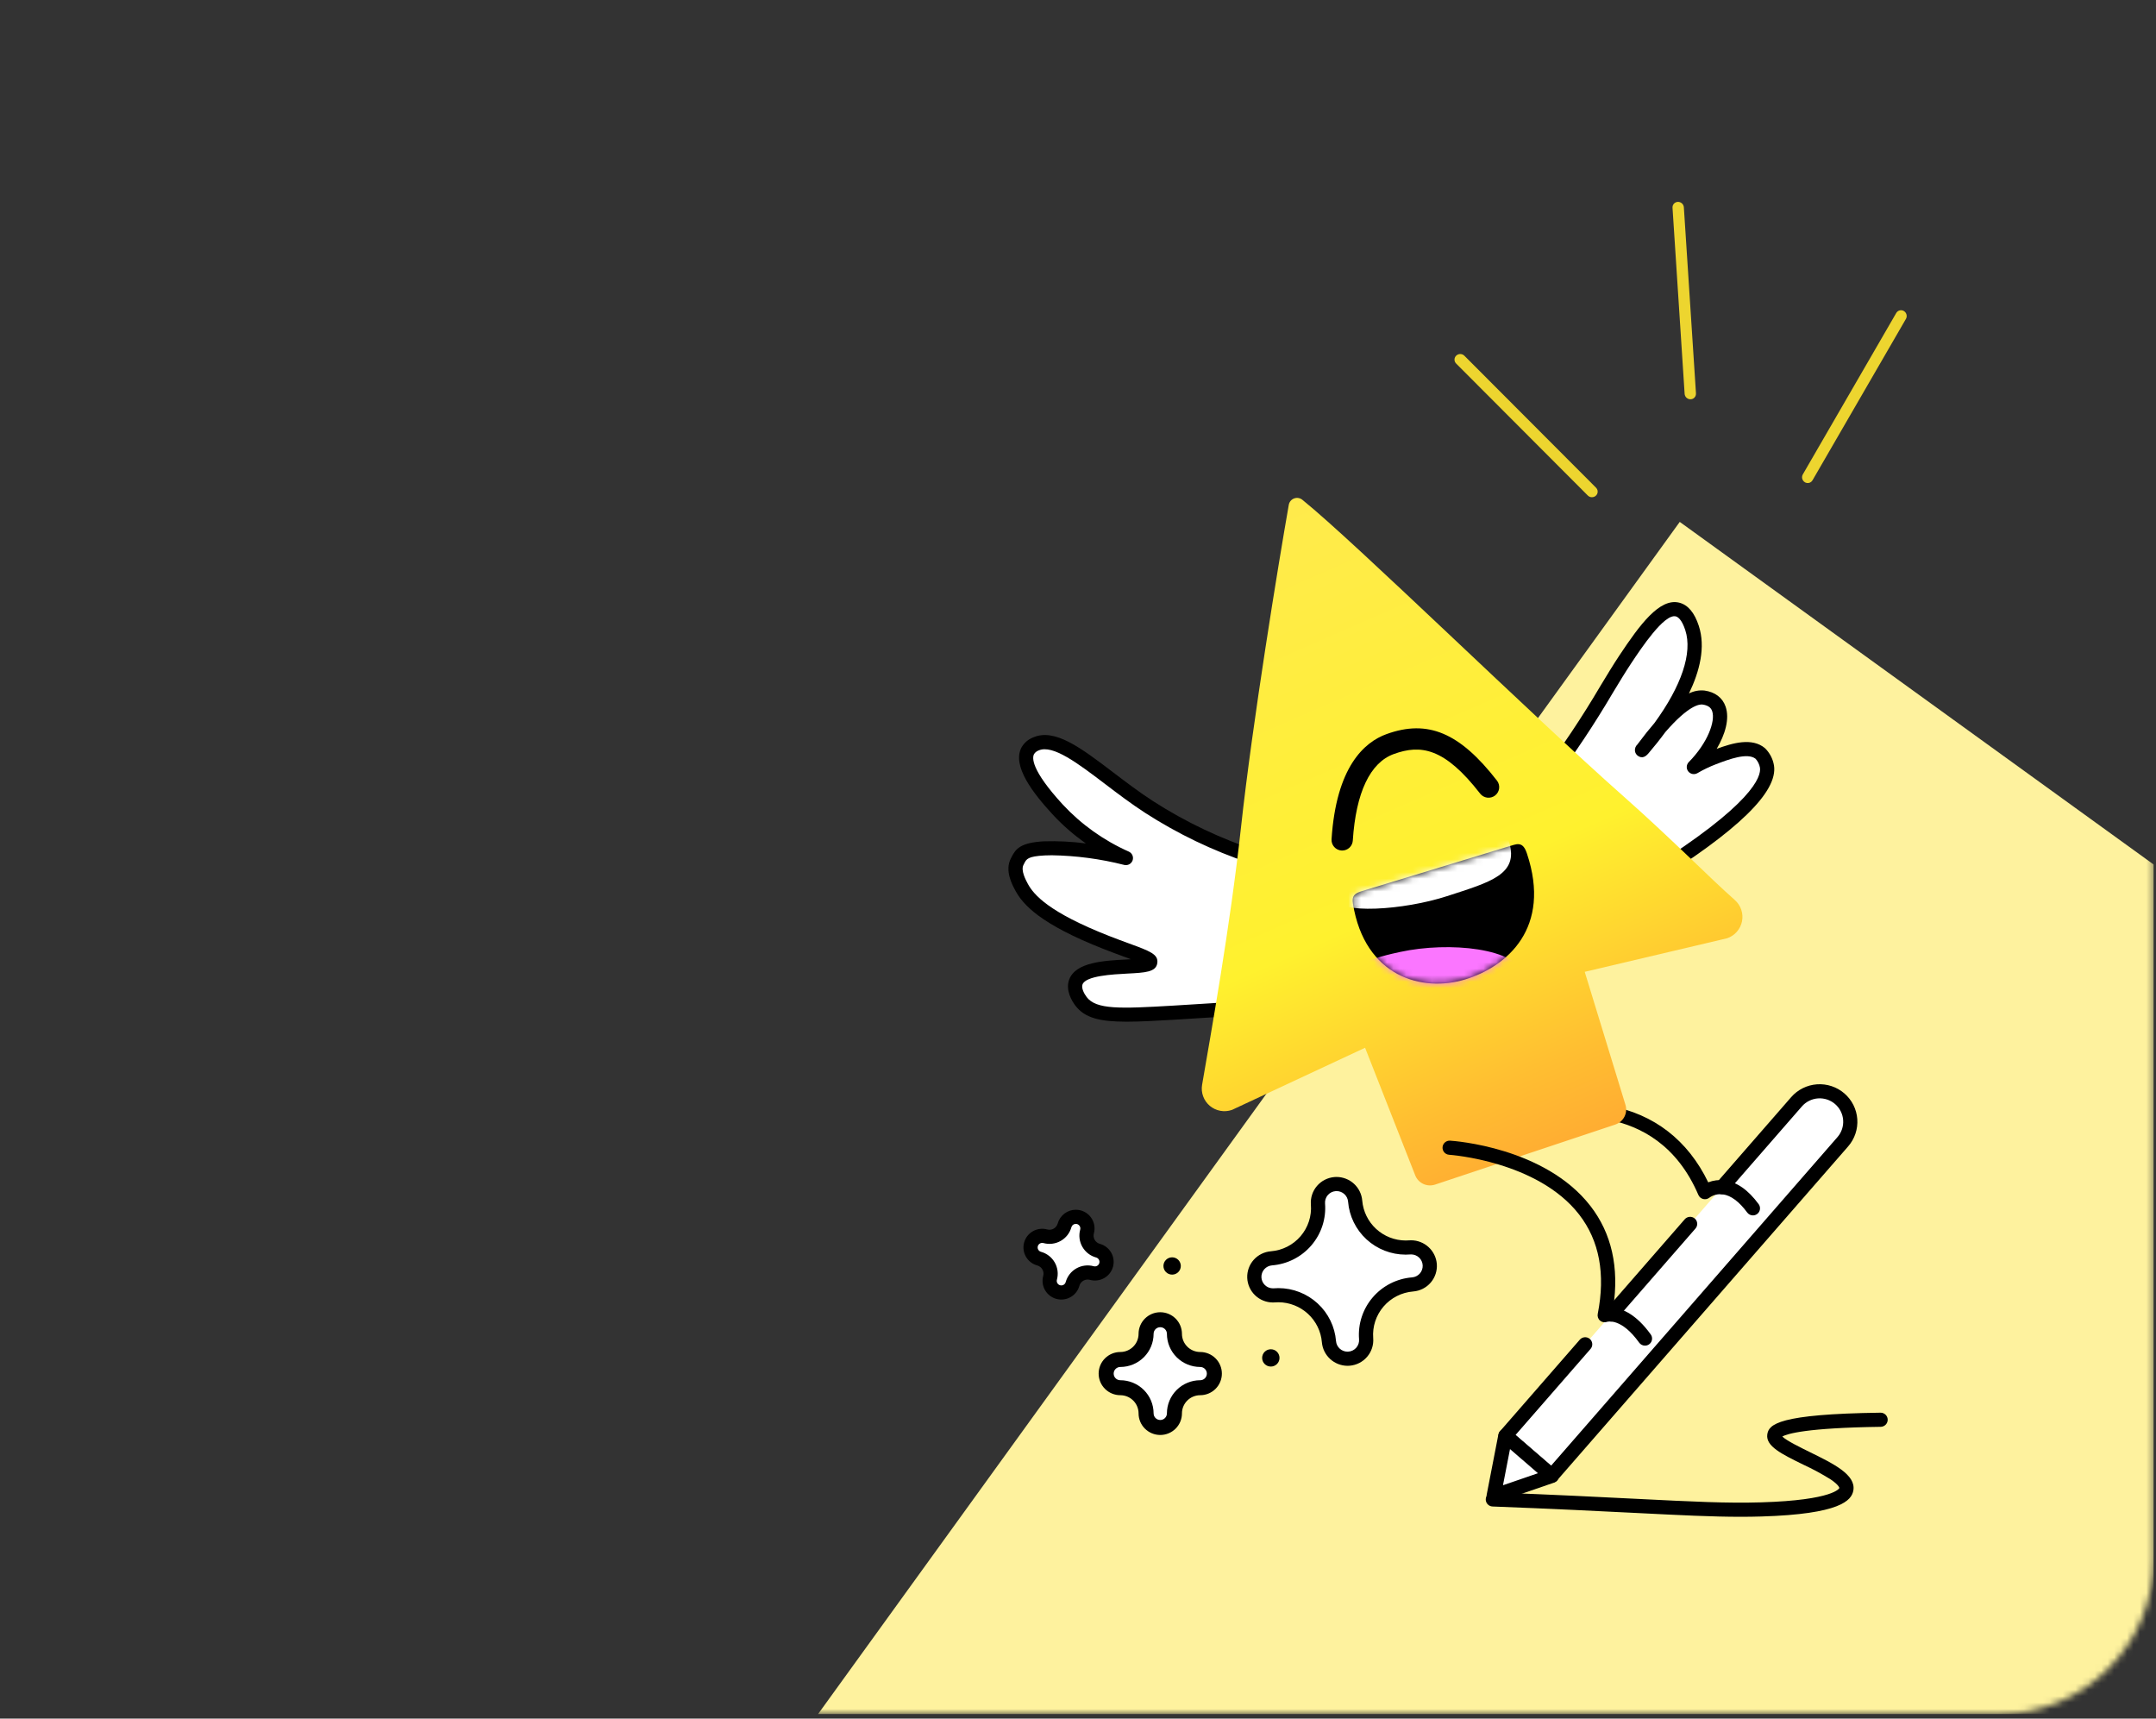 <?xml version="1.0" encoding="UTF-8"?> <svg xmlns="http://www.w3.org/2000/svg" width="335" height="267" viewBox="0 0 335 267" fill="none"><rect x="0" y="0" width="335" height="267" fill="#333333" stroke="none"/><g clip-path="url(#clip0_18_94)"><mask id="mask0_18_94" style="mask-type:alpha" maskUnits="userSpaceOnUse" x="0" y="0" width="335" height="267"><path d="M310.54 0H24.12C10.799 0 0 10.799 0 24.12V242.201C0 255.522 10.799 266.321 24.12 266.321H310.54C323.861 266.321 334.66 255.522 334.66 242.201V24.12C334.66 10.799 323.861 0 310.54 0Z" fill="white"></path></mask><g mask="url(#mask0_18_94)"><path d="M261 81.081L112.081 287.086L245.788 383.741L394.707 177.736L261 81.081Z" fill="#FEF29E"></path></g><path d="M270.449 235.647C266.052 235.647 261.253 235.406 254.226 235.053C248.526 234.766 241.432 234.41 231.912 234.048C231.62 234.036 231.345 233.91 231.147 233.696C230.949 233.483 230.844 233.2 230.856 232.91C230.867 232.619 230.993 232.345 231.207 232.148C231.42 231.95 231.704 231.844 231.996 231.854C241.529 232.216 248.631 232.573 254.338 232.86C263.072 233.298 268.344 233.563 273.645 233.404C284.969 233.065 285.798 231.199 285.801 231.18C285.802 231.177 285.784 230.741 284.445 229.837C283.082 228.988 281.667 228.224 280.208 227.551C276.818 225.889 274.369 224.689 274.598 222.878C274.802 221.273 276.328 219.688 292.193 219.473L292.208 219.473C292.5 219.473 292.779 219.588 292.985 219.792C293.192 219.997 293.309 220.274 293.311 220.564C293.313 220.853 293.2 221.132 292.996 221.339C292.792 221.546 292.514 221.665 292.223 221.669C280.623 221.826 277.675 222.758 276.934 223.176C277.583 223.817 279.717 224.863 281.182 225.581C284.892 227.4 288.396 229.118 287.975 231.553C287.705 233.114 285.933 235.232 273.712 235.599C272.631 235.632 271.552 235.647 270.449 235.647Z" fill="black"></path><path d="M267.579 184.442L279.147 171.171C279.975 170.222 281.147 169.638 282.406 169.55C283.665 169.461 284.908 169.874 285.861 170.697C286.333 171.105 286.72 171.601 286.999 172.158C287.279 172.714 287.445 173.32 287.49 173.941C287.534 174.561 287.455 175.184 287.257 175.775C287.059 176.365 286.747 176.911 286.337 177.38L241.127 229.248L233.938 223.038L246.307 208.847" fill="white"></path><path d="M241.127 230.346C240.861 230.346 240.605 230.251 240.404 230.077L233.215 223.867C233.105 223.773 233.016 223.658 232.951 223.529C232.886 223.4 232.848 223.26 232.837 223.116C232.827 222.972 232.845 222.828 232.891 222.691C232.937 222.554 233.01 222.428 233.105 222.319L245.474 208.128C245.666 207.908 245.937 207.774 246.229 207.753C246.52 207.733 246.808 207.828 247.029 208.019C247.25 208.21 247.385 208.48 247.406 208.77C247.427 209.06 247.331 209.347 247.14 209.567L235.493 222.928L241.017 227.699L285.504 176.661C285.819 176.3 286.059 175.881 286.211 175.428C286.363 174.974 286.423 174.495 286.389 174.019C286.356 173.542 286.228 173.076 286.013 172.649C285.798 172.221 285.501 171.84 285.139 171.527C284.776 171.213 284.355 170.974 283.899 170.823C283.444 170.672 282.963 170.611 282.484 170.645C282.005 170.679 281.537 170.806 281.108 171.02C280.678 171.234 280.295 171.529 279.98 171.89L268.412 185.162C268.22 185.382 267.949 185.517 267.657 185.537C267.366 185.557 267.078 185.462 266.857 185.271C266.636 185.08 266.5 184.81 266.48 184.52C266.459 184.23 266.555 183.943 266.746 183.723L278.315 170.451C279.334 169.284 280.777 168.567 282.327 168.458C283.877 168.35 285.407 168.858 286.581 169.872C287.755 170.886 288.476 172.322 288.586 173.865C288.697 175.408 288.187 176.931 287.17 178.1L241.96 229.967C241.857 230.086 241.729 230.182 241.585 230.247C241.441 230.312 241.285 230.346 241.127 230.346Z" fill="black"></path><path d="M250.341 205.317C250.129 205.317 249.922 205.256 249.744 205.142C249.567 205.029 249.425 204.866 249.338 204.675C249.25 204.483 249.219 204.271 249.25 204.062C249.28 203.854 249.37 203.659 249.508 203.5L261.78 189.42C261.972 189.201 262.244 189.066 262.535 189.046C262.827 189.026 263.114 189.121 263.335 189.312C263.555 189.502 263.691 189.772 263.712 190.062C263.733 190.352 263.637 190.639 263.446 190.859L251.174 204.939C251.071 205.058 250.943 205.153 250.799 205.218C250.655 205.284 250.499 205.317 250.341 205.317Z" fill="black"></path><path d="M232.088 232.405L241.134 229.296L233.905 223.052L232.088 232.405Z" fill="white"></path><path d="M232.088 233.503C231.925 233.503 231.765 233.467 231.618 233.398C231.471 233.329 231.341 233.229 231.237 233.104C231.134 232.979 231.059 232.833 231.019 232.676C230.979 232.519 230.974 232.356 231.005 232.197L232.822 222.843C232.859 222.654 232.945 222.478 233.072 222.332C233.199 222.187 233.362 222.077 233.545 222.014C233.728 221.951 233.924 221.937 234.114 221.974C234.305 222.011 234.482 222.096 234.628 222.223L241.856 228.466C242.003 228.592 242.113 228.755 242.176 228.937C242.239 229.119 242.253 229.315 242.217 229.504C242.18 229.693 242.094 229.869 241.967 230.015C241.84 230.161 241.677 230.27 241.494 230.333L232.448 233.443C232.332 233.483 232.21 233.503 232.088 233.503ZM234.625 225.127L233.533 230.747L238.968 228.878L234.625 225.127Z" fill="black"></path><path d="M272.37 188.822C272.196 188.823 272.024 188.782 271.869 188.703C271.714 188.625 271.58 188.511 271.478 188.371C270.253 186.697 268.948 185.724 267.702 185.557C266.965 185.454 266.217 185.636 265.611 186.066C265.477 186.173 265.321 186.247 265.154 186.284C264.987 186.32 264.813 186.318 264.647 186.278C264.482 186.238 264.328 186.16 264.198 186.051C264.068 185.941 263.964 185.804 263.897 185.648C257.249 170.122 241.261 173.787 239.46 174.256C239.177 174.329 238.877 174.288 238.624 174.141C238.372 173.994 238.188 173.753 238.114 173.471C238.04 173.19 238.082 172.89 238.229 172.639C238.377 172.388 238.619 172.205 238.902 172.131C242.562 171.26 246.363 171.147 250.069 171.798C256.992 173.058 262.279 177.159 265.425 183.686C266.221 183.376 267.082 183.268 267.93 183.373C269.837 183.604 271.631 184.85 273.261 187.078C273.38 187.242 273.452 187.435 273.468 187.637C273.485 187.839 273.444 188.041 273.352 188.222C273.26 188.402 273.119 188.554 272.946 188.66C272.773 188.766 272.573 188.822 272.37 188.822Z" fill="black"></path><path d="M195.236 133.279C189.352 131.38 183.743 128.723 178.55 125.377C171.159 120.585 164.9 113.849 160.941 115.582C160.435 115.779 160.007 116.134 159.721 116.595C158.269 119.14 162.864 124.147 164.314 125.727C167.303 128.946 170.92 131.525 174.943 133.307C170.095 132.057 164.999 131.663 162.291 131.802C158.733 131.984 158.571 132.874 158.054 133.857C157.347 135.201 158.265 136.96 158.722 137.811C159.646 139.529 161.845 142.476 171.954 146.442C176.098 148.068 178.824 148.788 178.729 149.469C178.546 150.774 168.389 149.253 167.166 152.56C166.684 153.861 167.798 155.34 167.959 155.553C169.774 157.962 173.565 157.848 182.278 157.333C187.463 157.027 191.837 156.73 195.103 156.496C195.147 148.757 195.192 141.018 195.236 133.279Z" fill="white"></path><path d="M175.075 158.729C170.893 158.729 168.542 158.157 167.076 156.211C166.585 155.559 165.509 153.86 166.131 152.18C167.132 149.475 171.533 149.246 175.07 149.061C175.278 149.051 175.501 149.039 175.727 149.026C175.392 148.901 175.041 148.772 174.693 148.645C173.769 148.307 172.723 147.924 171.55 147.463C161.567 143.546 158.931 140.524 157.75 138.329C157.252 137.402 156.085 135.233 157.077 133.348L157.181 133.144C157.817 131.876 158.594 130.892 162.235 130.705C164.405 130.641 166.578 130.752 168.73 131.037C166.825 129.707 165.071 128.175 163.5 126.468C160.673 123.387 157.106 118.956 158.762 116.052C159.164 115.385 159.773 114.867 160.498 114.576C163.887 113.093 167.914 116.154 173.014 120.03C174.978 121.524 177.01 123.068 179.152 124.456C184.268 127.746 189.79 130.361 195.581 132.236C195.803 132.309 195.996 132.449 196.132 132.638C196.268 132.826 196.341 133.053 196.34 133.285L196.206 156.502C196.204 156.778 196.098 157.044 195.908 157.246C195.718 157.448 195.459 157.571 195.182 157.591C190.974 157.892 186.655 158.174 182.344 158.429C179.444 158.6 177.054 158.729 175.075 158.729ZM163.425 132.873C163.034 132.873 162.674 132.881 162.348 132.898C159.702 133.034 159.484 133.468 159.154 134.126C159.114 134.205 159.073 134.285 159.031 134.366C158.581 135.222 159.39 136.726 159.694 137.292C160.619 139.011 162.938 141.724 172.358 145.42C173.508 145.872 174.542 146.25 175.454 146.584C178.678 147.765 180.013 148.253 179.821 149.62C179.625 151.023 177.954 151.11 175.185 151.254C172.918 151.372 168.699 151.592 168.201 152.939C167.998 153.486 168.419 154.334 168.841 154.894C170.317 156.854 174.008 156.722 182.213 156.237C186.168 156.003 190.13 155.747 194.006 155.473L194.129 134.068C188.432 132.156 182.997 129.546 177.949 126.296C175.737 124.863 173.672 123.293 171.675 121.775C167.513 118.612 163.58 115.625 161.386 116.586C161.098 116.692 160.852 116.884 160.68 117.136C160.362 117.693 160.16 119.573 165.129 124.987C168.02 128.093 171.515 130.584 175.401 132.308C175.652 132.422 175.851 132.626 175.958 132.879C176.066 133.132 176.074 133.415 175.982 133.674C175.89 133.933 175.703 134.148 175.46 134.277C175.216 134.405 174.933 134.439 174.666 134.37C170.991 133.434 167.218 132.932 163.425 132.873Z" fill="black"></path><path d="M240.143 121.312C246.721 112.638 249.448 107.094 252.545 102.43C255.468 98.027 258.353 94.116 260.656 94.697C262.096 95.06 262.738 97.036 262.913 97.574C265.479 105.473 255.063 116.482 255.133 116.531C255.189 116.569 261.084 107.869 264.692 108.369C269.125 108.982 267.296 115.001 263.19 119.167C264.163 118.596 265.181 118.107 266.236 117.705C268.54 116.826 271.77 115.595 273.528 117.072C274.066 117.627 274.424 118.332 274.553 119.092C275.107 122.683 268.622 128.66 256.003 136.497C250.965 131.884 245.182 125.925 240.143 121.312Z" fill="white"></path><path d="M256.004 137.595C255.727 137.595 255.46 137.492 255.257 137.305C252.725 134.987 249.968 132.294 247.302 129.689C244.648 127.096 241.903 124.415 239.397 122.12C239.195 121.935 239.07 121.682 239.045 121.411C239.02 121.139 239.098 120.868 239.263 120.65C242.663 116.149 245.799 111.457 248.656 106.597C249.675 104.907 250.638 103.312 251.625 101.825C254.783 97.068 257.871 92.862 260.927 93.632C262.275 93.972 263.296 95.185 263.962 97.237C265.032 100.531 264.107 104.261 262.435 107.734C263.177 107.354 264.014 107.196 264.844 107.282C266.487 107.509 267.652 108.397 268.126 109.782C268.778 111.686 268.049 114.113 266.742 116.34C269.21 115.43 272.236 114.549 274.24 116.233C274.983 116.959 275.475 117.903 275.644 118.926C276.275 123.02 270.041 129.073 256.587 137.429C256.412 137.538 256.21 137.595 256.004 137.595ZM241.622 121.178C243.949 123.337 246.435 125.766 248.847 128.122C251.285 130.503 253.798 132.959 256.133 135.121C272.39 124.925 273.676 120.639 273.463 119.259C273.37 118.748 273.136 118.273 272.787 117.887C271.512 116.869 268.577 117.988 266.631 118.73C265.634 119.11 264.671 119.572 263.751 120.112C263.521 120.248 263.249 120.295 262.986 120.246C262.723 120.197 262.487 120.054 262.322 119.844C262.157 119.634 262.074 119.372 262.089 119.106C262.104 118.84 262.215 118.589 262.403 118.398C265.349 115.408 266.565 112.029 266.039 110.49C265.911 110.118 265.617 109.605 264.54 109.456C264.054 109.389 262.365 109.578 258.759 113.739C257.884 114.933 257.013 116.01 256.237 116.92C256.133 117.042 256.061 117.125 256.027 117.168C256.034 117.159 256.047 117.142 256.062 117.12C255.724 117.499 255.185 117.904 254.504 117.432C254.377 117.345 254.271 117.232 254.191 117.101C254.11 116.97 254.059 116.823 254.039 116.671C254.018 116.484 254.042 116.294 254.109 116.117C254.176 115.941 254.283 115.783 254.423 115.655C254.456 115.611 254.494 115.56 254.537 115.502C255.42 114.315 256.263 113.258 257.066 112.331C261.269 106.571 263.007 101.432 261.864 97.912C261.316 96.227 260.702 95.841 260.385 95.761C258.591 95.31 255 100.724 253.465 103.036C252.504 104.483 251.554 106.059 250.547 107.727C247.817 112.367 244.838 116.858 241.622 121.178Z" fill="black"></path><path d="M202.406 77.685C202.232 77.529 202.019 77.424 201.79 77.379C201.56 77.333 201.323 77.35 201.103 77.428C200.882 77.505 200.687 77.64 200.537 77.819C200.387 77.997 200.288 78.213 200.25 78.442C198.663 87.452 194.597 112.31 192.831 128.498C191.122 144.162 188.119 160.716 186.782 168.536C186.68 169.137 186.736 169.755 186.947 170.328C187.157 170.901 187.514 171.41 187.982 171.804C188.451 172.198 189.014 172.463 189.617 172.574C190.22 172.685 190.841 172.637 191.42 172.436L212.108 162.778L219.895 182.594C220.124 183.184 220.572 183.662 221.147 183.931C221.722 184.2 222.379 184.238 222.981 184.038L250.99 174.705C251.601 174.501 252.108 174.067 252.403 173.496C252.697 172.925 252.755 172.262 252.565 171.648L246.236 150.982L268.376 145.763C268.957 145.562 269.474 145.213 269.877 144.751C270.28 144.289 270.555 143.731 270.674 143.13C270.793 142.53 270.753 141.909 270.557 141.33C270.36 140.75 270.015 140.231 269.555 139.825C265.541 136.282 259.692 130.291 252.256 123.714C237.531 110.691 210.656 84.35 202.406 77.685Z" fill="url(#paint0_linear_18_94)"></path><path d="M255.597 209.057C255.422 209.058 255.248 209.016 255.092 208.936C254.935 208.856 254.801 208.74 254.698 208.597C251.916 204.712 249.8 205.33 249.711 205.358C249.529 205.429 249.331 205.448 249.138 205.415C248.946 205.383 248.766 205.298 248.618 205.171C248.468 205.043 248.356 204.877 248.293 204.691C248.23 204.505 248.218 204.305 248.259 204.112C249.479 197.933 248.51 192.749 245.379 188.704C238.924 180.366 225.308 179.413 225.171 179.404C224.88 179.385 224.608 179.252 224.415 179.033C224.223 178.815 224.125 178.53 224.143 178.24C224.161 177.95 224.294 177.679 224.513 177.486C224.732 177.294 225.018 177.195 225.309 177.213C225.908 177.25 240.045 178.228 247.119 187.355C250.42 191.613 251.609 196.922 250.665 203.154C252.092 203.316 254.242 204.178 256.495 207.322C256.612 207.486 256.682 207.679 256.697 207.88C256.711 208.081 256.67 208.283 256.577 208.462C256.485 208.641 256.344 208.792 256.171 208.897C255.998 209.002 255.8 209.057 255.597 209.057Z" fill="black"></path><path d="M211.64 138.435C210.439 138.8 210.027 139.202 210.22 140.391C212.064 151.811 221.044 154.181 227.63 152.172C234.24 150.155 241.097 144.123 237.261 132.619C236.885 131.492 236.422 130.891 235.228 131.254L211.64 138.435Z" fill="black"></path><mask id="mask1_18_94" style="mask-type:luminance" maskUnits="userSpaceOnUse" x="210" y="131" width="29" height="22"><path d="M211.64 138.435C210.439 138.8 210.027 139.202 210.22 140.391C212.064 151.811 221.044 154.181 227.63 152.172C234.24 150.155 241.097 144.123 237.261 132.619C236.885 131.492 236.422 130.891 235.228 131.254L211.64 138.435Z" fill="white"></path></mask><g mask="url(#mask1_18_94)"><path d="M204.686 156.357C205.94 150.404 214.878 148.471 217.538 147.896C225.254 146.227 235.749 147.316 236.835 151.531C237.552 154.315 233.924 157.531 232.193 159.066C223.917 166.402 209.658 167.851 205.675 161.855C204.077 159.45 204.634 156.603 204.686 156.357Z" fill="#FB76FF"></path><path d="M234.491 130.852C236.012 135.865 231.566 137.038 224.848 139.222C218.13 141.407 207.839 142.118 207.158 139.505C206.478 136.891 215.666 131.943 222.384 129.758C229.101 127.574 233.709 128.275 234.491 130.852Z" fill="white"></path></g><path d="M208.549 132.138C208.513 132.138 208.477 132.137 208.441 132.135C208.003 132.107 207.594 131.906 207.305 131.578C207.015 131.25 206.868 130.821 206.897 130.385C207.624 119.171 211.951 115.309 215.452 114.045C221.853 111.733 226.821 113.83 232.602 121.279C232.87 121.625 232.989 122.063 232.934 122.496C232.878 122.929 232.651 123.322 232.304 123.589C231.957 123.856 231.517 123.975 231.082 123.92C230.647 123.864 230.252 123.638 229.983 123.293C224.435 116.143 220.741 115.638 216.581 117.141C212.89 118.474 210.683 123.127 210.198 130.598C210.171 131.015 209.986 131.406 209.679 131.692C209.373 131.978 208.969 132.138 208.549 132.138Z" fill="black"></path><path d="M209.379 211.091C208.652 211.088 207.952 210.813 207.418 210.321C206.883 209.83 206.553 209.157 206.493 208.435C206.328 206.474 205.431 204.646 203.98 203.311C202.529 201.975 200.628 201.229 198.652 201.219C198.443 201.219 198.233 201.227 198.022 201.244C197.945 201.25 197.868 201.253 197.791 201.253C197.063 201.249 196.363 200.975 195.829 200.483C195.295 199.991 194.965 199.318 194.904 198.597C194.843 197.834 195.089 197.078 195.588 196.496C196.087 195.914 196.797 195.553 197.564 195.493C199.644 195.326 201.573 194.344 202.927 192.764C204.281 191.183 204.951 189.132 204.788 187.061C204.727 186.298 204.973 185.543 205.472 184.961C205.97 184.378 206.681 184.017 207.447 183.957C207.525 183.951 207.602 183.948 207.678 183.948C208.406 183.951 209.106 184.226 209.64 184.718C210.174 185.209 210.504 185.882 210.565 186.604C210.73 188.565 211.626 190.393 213.077 191.728C214.529 193.064 216.43 193.81 218.406 193.82C218.614 193.82 218.824 193.812 219.035 193.795C219.113 193.789 219.19 193.786 219.267 193.786C220.015 193.787 220.735 194.076 221.274 194.592C221.813 195.109 222.131 195.813 222.16 196.558C222.19 197.302 221.929 198.029 221.432 198.586C220.935 199.144 220.24 199.488 219.494 199.547C217.414 199.713 215.485 200.695 214.131 202.276C212.776 203.856 212.107 205.907 212.27 207.978C212.33 208.741 212.084 209.496 211.585 210.078C211.086 210.66 210.376 211.021 209.611 211.082C209.533 211.088 209.456 211.092 209.379 211.091Z" fill="white"></path><path d="M207.678 185.046C208.129 185.046 208.564 185.216 208.895 185.521C209.226 185.826 209.43 186.244 209.466 186.691C209.647 188.929 210.667 191.017 212.323 192.541C213.979 194.066 216.15 194.914 218.406 194.918C218.643 194.918 218.882 194.909 219.123 194.89C219.171 194.886 219.219 194.885 219.267 194.884C219.73 194.885 220.176 195.064 220.51 195.384C220.844 195.704 221.04 196.14 221.058 196.601C221.076 197.062 220.915 197.513 220.607 197.858C220.299 198.203 219.869 198.416 219.407 198.452C217.035 198.643 214.836 199.762 213.292 201.564C211.748 203.366 210.985 205.704 211.171 208.066C211.189 208.3 211.161 208.535 211.089 208.758C211.016 208.981 210.9 209.188 210.747 209.367C210.594 209.545 210.407 209.692 210.197 209.798C209.987 209.905 209.758 209.97 209.523 209.988C209.475 209.992 209.427 209.994 209.379 209.994C208.928 209.993 208.494 209.824 208.162 209.519C207.831 209.214 207.628 208.796 207.592 208.348C207.411 206.111 206.391 204.022 204.734 202.498C203.078 200.974 200.907 200.126 198.652 200.121C198.414 200.121 198.175 200.131 197.935 200.15C197.887 200.153 197.838 200.155 197.791 200.155C197.327 200.155 196.882 199.976 196.548 199.656C196.214 199.336 196.017 198.899 195.999 198.438C195.981 197.977 196.143 197.527 196.451 197.182C196.759 196.837 197.189 196.624 197.651 196.587C200.022 196.397 202.222 195.278 203.766 193.476C205.31 191.674 206.073 189.336 205.887 186.974C205.868 186.74 205.896 186.505 205.969 186.282C206.041 186.059 206.158 185.852 206.311 185.673C206.464 185.495 206.65 185.348 206.86 185.241C207.07 185.135 207.299 185.07 207.534 185.052C207.582 185.048 207.631 185.046 207.678 185.046ZM207.678 182.85C207.573 182.85 207.466 182.854 207.36 182.863C206.836 182.904 206.326 183.048 205.858 183.286C205.39 183.523 204.973 183.85 204.632 184.248C204.291 184.646 204.032 185.107 203.87 185.605C203.708 186.102 203.646 186.627 203.688 187.148C203.828 188.929 203.253 190.693 202.088 192.052C200.924 193.411 199.265 194.255 197.476 194.398C196.446 194.48 195.487 194.955 194.801 195.724C194.115 196.494 193.755 197.497 193.795 198.525C193.836 199.553 194.275 200.526 195.019 201.239C195.764 201.952 196.757 202.351 197.791 202.351C197.896 202.351 198.003 202.347 198.11 202.338C198.29 202.324 198.472 202.317 198.652 202.317C200.351 202.326 201.985 202.968 203.233 204.116C204.481 205.265 205.251 206.837 205.393 208.522C205.477 209.519 205.933 210.448 206.67 211.127C207.408 211.805 208.374 212.185 209.379 212.19C209.485 212.19 209.591 212.185 209.698 212.177C210.756 212.093 211.737 211.595 212.425 210.791C213.114 209.988 213.453 208.945 213.369 207.892C213.229 206.111 213.805 204.347 214.969 202.988C216.134 201.629 217.793 200.785 219.581 200.641C220.639 200.558 221.62 200.059 222.309 199.256C222.997 198.452 223.337 197.409 223.253 196.356C223.169 195.36 222.713 194.43 221.975 193.752C221.238 193.073 220.271 192.694 219.267 192.689C219.161 192.689 219.055 192.693 218.948 192.701C218.768 192.716 218.585 192.723 218.406 192.723C216.706 192.714 215.072 192.072 213.824 190.924C212.577 189.775 211.806 188.203 211.664 186.517C211.58 185.521 211.125 184.592 210.387 183.913C209.649 183.234 208.683 182.855 207.678 182.85Z" fill="black"></path><path d="M164.906 200.798C164.627 200.798 164.352 200.734 164.102 200.611C163.853 200.488 163.635 200.309 163.466 200.088C163.297 199.868 163.181 199.611 163.128 199.339C163.075 199.066 163.086 198.785 163.16 198.518C163.33 197.898 163.246 197.236 162.927 196.677C162.608 196.118 162.079 195.708 161.457 195.537C161.227 195.474 161.012 195.368 160.824 195.222C160.636 195.077 160.479 194.896 160.361 194.69C160.243 194.485 160.167 194.258 160.138 194.023C160.108 193.787 160.125 193.549 160.189 193.32C160.252 193.092 160.359 192.878 160.506 192.691C160.652 192.504 160.834 192.348 161.041 192.231C161.248 192.114 161.476 192.039 161.712 192.01C161.948 191.98 162.188 191.998 162.417 192.061C162.726 192.146 163.048 192.169 163.365 192.13C163.683 192.09 163.989 191.989 164.267 191.832C164.545 191.674 164.79 191.464 164.986 191.212C165.182 190.961 165.327 190.673 165.412 190.366C165.54 189.907 165.846 189.516 166.263 189.281C166.68 189.046 167.174 188.985 167.636 189.112C168.098 189.238 168.491 189.542 168.728 189.956C168.966 190.37 169.029 190.861 168.903 191.322C168.733 191.942 168.817 192.604 169.136 193.163C169.455 193.721 169.984 194.131 170.606 194.303C170.835 194.366 171.05 194.473 171.238 194.618C171.425 194.763 171.582 194.944 171.7 195.15C171.817 195.356 171.893 195.582 171.923 195.817C171.952 196.052 171.935 196.29 171.872 196.519C171.809 196.747 171.701 196.961 171.555 197.147C171.409 197.334 171.228 197.491 171.021 197.608C170.814 197.725 170.586 197.8 170.35 197.829C170.114 197.859 169.875 197.841 169.646 197.779C169.337 197.694 169.015 197.671 168.698 197.71C168.38 197.749 168.074 197.851 167.796 198.008C167.517 198.166 167.273 198.376 167.077 198.628C166.881 198.879 166.736 199.167 166.651 199.474C166.546 199.854 166.318 200.189 166.003 200.428C165.687 200.668 165.302 200.798 164.906 200.798Z" fill="white"></path><path d="M167.157 190.14C167.266 190.14 167.374 190.165 167.471 190.213C167.569 190.261 167.654 190.331 167.72 190.417C167.786 190.504 167.831 190.604 167.852 190.71C167.873 190.817 167.869 190.927 167.84 191.031C167.592 191.932 167.714 192.894 168.177 193.706C168.641 194.518 169.409 195.113 170.314 195.362C170.403 195.386 170.488 195.428 170.561 195.485C170.635 195.541 170.696 195.612 170.742 195.693C170.788 195.773 170.818 195.862 170.83 195.954C170.841 196.046 170.834 196.139 170.81 196.228C170.785 196.318 170.743 196.401 170.686 196.474C170.629 196.547 170.557 196.609 170.477 196.654C170.396 196.7 170.306 196.729 170.214 196.741C170.122 196.752 170.028 196.745 169.938 196.72C169.49 196.597 169.022 196.564 168.561 196.621C168.1 196.678 167.654 196.825 167.25 197.054C166.846 197.283 166.492 197.589 166.206 197.954C165.921 198.319 165.711 198.737 165.588 199.183C165.538 199.363 165.418 199.516 165.255 199.608C165.092 199.701 164.899 199.725 164.718 199.675C164.537 199.626 164.383 199.507 164.29 199.344C164.198 199.182 164.173 198.989 164.223 198.809C164.471 197.909 164.35 196.947 163.886 196.135C163.422 195.323 162.654 194.727 161.749 194.479C161.66 194.454 161.576 194.412 161.503 194.356C161.429 194.299 161.368 194.228 161.322 194.148C161.276 194.067 161.246 193.979 161.235 193.887C161.223 193.795 161.23 193.702 161.255 193.613C161.279 193.523 161.321 193.44 161.378 193.367C161.435 193.294 161.506 193.233 161.587 193.187C161.668 193.141 161.757 193.112 161.849 193.1C161.942 193.089 162.035 193.096 162.125 193.12C162.573 193.243 163.041 193.277 163.502 193.22C163.963 193.162 164.409 193.015 164.813 192.786C165.217 192.558 165.571 192.252 165.857 191.887C166.142 191.521 166.352 191.104 166.475 190.658C166.516 190.509 166.605 190.378 166.728 190.284C166.852 190.191 167.002 190.14 167.157 190.14ZM167.157 187.944C166.519 187.945 165.9 188.154 165.393 188.539C164.885 188.924 164.519 189.463 164.348 190.075C164.302 190.243 164.223 190.401 164.116 190.538C164.008 190.676 163.875 190.791 163.722 190.878C163.57 190.964 163.402 191.019 163.229 191.041C163.055 191.062 162.878 191.05 162.71 191.003C162.341 190.902 161.955 190.874 161.576 190.922C161.196 190.969 160.829 191.09 160.497 191.279C160.164 191.467 159.872 191.718 159.637 192.019C159.403 192.32 159.229 192.663 159.128 193.031C159.027 193.398 158.999 193.781 159.046 194.159C159.094 194.537 159.216 194.902 159.405 195.233C159.594 195.564 159.847 195.855 160.149 196.089C160.451 196.323 160.796 196.495 161.165 196.596C161.505 196.69 161.795 196.914 161.969 197.22C162.144 197.526 162.19 197.888 162.096 198.227C161.995 198.594 161.967 198.978 162.015 199.356C162.062 199.734 162.184 200.099 162.373 200.43C162.562 200.761 162.815 201.052 163.117 201.285C163.419 201.519 163.764 201.692 164.133 201.793C164.502 201.894 164.887 201.921 165.267 201.874C165.647 201.827 166.013 201.706 166.346 201.517C166.678 201.329 166.97 201.077 167.205 200.777C167.44 200.476 167.613 200.132 167.715 199.765C167.761 199.597 167.84 199.44 167.947 199.302C168.055 199.164 168.188 199.049 168.341 198.963C168.493 198.877 168.661 198.821 168.835 198.8C169.008 198.778 169.185 198.791 169.353 198.837C169.722 198.939 170.108 198.967 170.488 198.92C170.868 198.873 171.234 198.751 171.567 198.563C171.9 198.375 172.192 198.123 172.427 197.823C172.662 197.522 172.836 197.178 172.937 196.81C173.039 196.443 173.066 196.059 173.019 195.681C172.971 195.303 172.849 194.938 172.66 194.607C172.471 194.276 172.218 193.985 171.915 193.751C171.613 193.517 171.268 193.345 170.898 193.245C170.558 193.15 170.269 192.926 170.095 192.62C169.92 192.315 169.874 191.953 169.967 191.613C170.086 191.183 170.103 190.731 170.018 190.292C169.932 189.854 169.747 189.441 169.475 189.086C169.203 188.731 168.852 188.443 168.45 188.245C168.048 188.047 167.606 187.944 167.157 187.944Z" fill="black"></path><path d="M180.281 221.773C179.697 221.772 179.137 221.541 178.725 221.13C178.312 220.719 178.079 220.162 178.079 219.58C178.077 218.523 177.655 217.51 176.904 216.763C176.154 216.015 175.136 215.595 174.074 215.594C173.49 215.594 172.93 215.363 172.517 214.952C172.104 214.541 171.871 213.983 171.871 213.401C171.871 212.82 172.104 212.262 172.517 211.851C172.93 211.44 173.49 211.209 174.074 211.209C175.136 211.207 176.154 210.787 176.904 210.04C177.655 209.293 178.077 208.279 178.079 207.222C178.079 206.641 178.311 206.083 178.724 205.672C179.137 205.261 179.697 205.03 180.281 205.03C180.865 205.03 181.426 205.261 181.839 205.672C182.252 206.083 182.484 206.641 182.484 207.222C182.485 208.279 182.907 209.292 183.658 210.04C184.409 210.787 185.427 211.207 186.488 211.209C187.073 211.209 187.633 211.44 188.046 211.851C188.459 212.262 188.691 212.82 188.691 213.401C188.691 213.983 188.459 214.541 188.046 214.952C187.633 215.363 187.073 215.594 186.488 215.594C185.427 215.595 184.409 216.016 183.658 216.763C182.907 217.51 182.485 218.523 182.484 219.58C182.483 220.162 182.251 220.719 181.838 221.13C181.425 221.541 180.865 221.772 180.281 221.773Z" fill="white"></path><path d="M180.281 206.193C180.556 206.193 180.819 206.301 181.013 206.494C181.207 206.687 181.316 206.949 181.316 207.222C181.317 208.587 181.863 209.896 182.833 210.862C183.802 211.827 185.117 212.37 186.488 212.371C186.762 212.372 187.025 212.481 187.219 212.674C187.412 212.867 187.521 213.128 187.521 213.401C187.521 213.674 187.412 213.936 187.219 214.129C187.025 214.322 186.762 214.431 186.488 214.431C185.117 214.433 183.802 214.976 182.833 215.941C181.863 216.906 181.317 218.215 181.316 219.58C181.316 219.853 181.207 220.115 181.013 220.308C180.819 220.501 180.556 220.61 180.281 220.61C180.007 220.61 179.744 220.501 179.55 220.308C179.356 220.115 179.247 219.853 179.247 219.58C179.245 218.215 178.7 216.906 177.73 215.941C176.76 214.976 175.446 214.433 174.074 214.431C173.8 214.431 173.538 214.322 173.344 214.129C173.151 213.936 173.042 213.674 173.042 213.401C173.042 213.128 173.151 212.867 173.344 212.674C173.538 212.481 173.8 212.372 174.074 212.371C175.446 212.37 176.76 211.827 177.73 210.862C178.7 209.896 179.245 208.587 179.247 207.222C179.247 206.949 179.356 206.687 179.55 206.494C179.744 206.301 180.007 206.193 180.281 206.193ZM180.281 203.867C179.388 203.868 178.531 204.222 177.899 204.851C177.267 205.48 176.912 206.333 176.911 207.222C176.91 207.971 176.611 208.688 176.079 209.218C175.547 209.747 174.826 210.045 174.074 210.046C173.181 210.047 172.325 210.401 171.693 211.03C171.062 211.659 170.707 212.512 170.707 213.401C170.707 214.29 171.062 215.143 171.693 215.773C172.325 216.402 173.181 216.756 174.074 216.757C174.826 216.758 175.547 217.055 176.079 217.585C176.611 218.114 176.91 218.832 176.911 219.58C176.911 220.021 176.998 220.457 177.167 220.864C177.337 221.271 177.585 221.641 177.898 221.953C178.211 222.264 178.582 222.512 178.991 222.68C179.4 222.849 179.839 222.936 180.281 222.936C180.724 222.936 181.162 222.849 181.571 222.68C181.98 222.512 182.352 222.264 182.665 221.953C182.978 221.641 183.226 221.271 183.396 220.864C183.565 220.457 183.652 220.021 183.652 219.58C183.653 218.832 183.952 218.114 184.484 217.585C185.016 217.055 185.737 216.758 186.488 216.757C187.382 216.756 188.238 216.402 188.87 215.773C189.501 215.143 189.855 214.29 189.855 213.401C189.855 212.512 189.501 211.659 188.87 211.03C188.238 210.401 187.382 210.047 186.488 210.046C185.737 210.045 185.016 209.747 184.484 209.218C183.952 208.688 183.653 207.971 183.652 207.222C183.651 206.333 183.296 205.48 182.664 204.851C182.032 204.222 181.175 203.868 180.281 203.867Z" fill="black"></path><path d="M197.461 212.307C198.207 212.307 198.811 211.705 198.811 210.963C198.811 210.221 198.207 209.619 197.461 209.619C196.716 209.619 196.111 210.221 196.111 210.963C196.111 211.705 196.716 212.307 197.461 212.307Z" fill="black"></path><path d="M182.125 198.024C182.87 198.024 183.475 197.422 183.475 196.68C183.475 195.938 182.87 195.336 182.125 195.336C181.379 195.336 180.775 195.938 180.775 196.68C180.775 197.422 181.379 198.024 182.125 198.024Z" fill="black"></path><path d="M280.035 74.384C280.004 74.269 279.996 74.149 280.011 74.031C280.026 73.914 280.065 73.8 280.124 73.699L294.638 48.628C294.696 48.528 294.772 48.44 294.864 48.371C294.955 48.301 295.059 48.251 295.17 48.222C295.281 48.194 295.396 48.189 295.51 48.206C295.624 48.224 295.733 48.264 295.832 48.325C295.93 48.385 296.017 48.465 296.086 48.559C296.155 48.654 296.205 48.761 296.234 48.874C296.263 48.988 296.27 49.106 296.254 49.222C296.238 49.338 296.199 49.449 296.141 49.549L281.627 74.62C281.54 74.769 281.412 74.889 281.258 74.964C281.104 75.039 280.931 75.066 280.761 75.041C280.591 75.016 280.432 74.94 280.302 74.823C280.173 74.707 280.08 74.554 280.035 74.384Z" fill="#EDD52F"></path><path d="M247.358 77.25C247.239 77.25 247.12 77.227 247.011 77.182C246.901 77.136 246.801 77.07 246.718 76.987L236.486 66.733L226.254 56.478C226.172 56.397 226.107 56.3 226.064 56.193C226.02 56.087 225.999 55.974 226 55.859C226.002 55.745 226.026 55.632 226.072 55.527C226.119 55.422 226.186 55.326 226.27 55.247C226.354 55.167 226.453 55.104 226.562 55.062C226.671 55.019 226.788 54.998 226.905 55C227.023 55.002 227.138 55.026 227.246 55.071C227.354 55.117 227.451 55.182 227.533 55.264L247.997 75.773C248.12 75.895 248.202 76.05 248.235 76.219C248.267 76.387 248.248 76.561 248.18 76.718C248.112 76.876 247.997 77.01 247.851 77.105C247.705 77.2 247.533 77.25 247.358 77.25Z" fill="#EDD52F"></path><path d="M262.067 61.81C261.977 61.731 261.904 61.636 261.851 61.529C261.798 61.423 261.767 61.308 261.759 61.19L259.876 32.279C259.869 32.164 259.884 32.048 259.921 31.94C259.958 31.831 260.017 31.732 260.093 31.646C260.17 31.561 260.263 31.493 260.367 31.444C260.471 31.395 260.584 31.368 260.7 31.363C260.816 31.359 260.932 31.377 261.042 31.417C261.152 31.457 261.253 31.518 261.34 31.596C261.427 31.675 261.498 31.77 261.55 31.875C261.601 31.98 261.631 32.093 261.638 32.209L263.521 61.12C263.533 61.292 263.492 61.464 263.406 61.611C263.32 61.759 263.191 61.877 263.036 61.951C262.881 62.025 262.706 62.051 262.534 62.026C262.361 62 262.199 61.925 262.067 61.81Z" fill="#EDD52F"></path></g><defs><linearGradient id="paint0_linear_18_94" x1="261.709" y1="230.455" x2="187.116" y2="59.984" gradientUnits="userSpaceOnUse"><stop stop-color="#FF7236"></stop><stop offset="0.077" stop-color="#FF7B35"></stop><stop offset="0.204" stop-color="#FF9534"></stop><stop offset="0.366" stop-color="#FFBE31"></stop><stop offset="0.536" stop-color="#FFF12E"></stop><stop offset="0.997" stop-color="#FFE856"></stop></linearGradient><clipPath id="clip0_18_94"><rect width="334.66" height="266.321" fill="white"></rect></clipPath></defs></svg> 